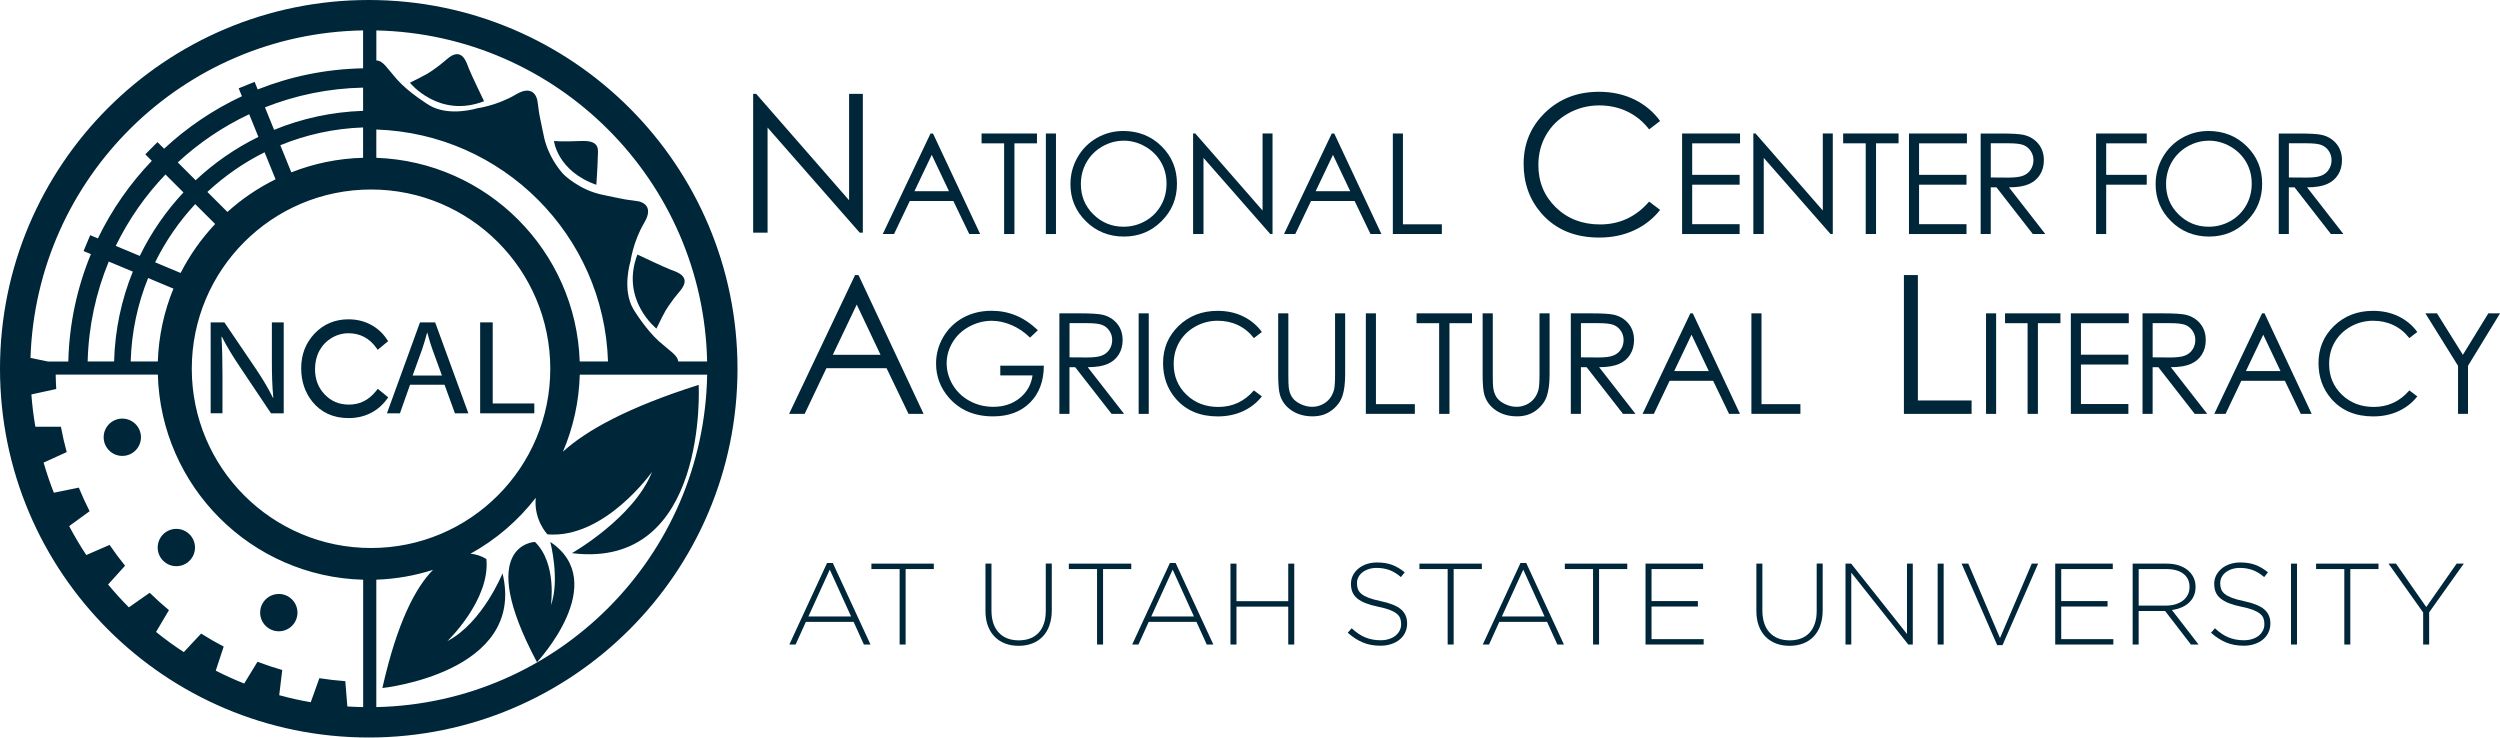 <?xml version="1.0" encoding="UTF-8"?>
<svg id="Layer_2" data-name="Layer 2" xmlns="http://www.w3.org/2000/svg" viewBox="0 0 800 236.01">
  <defs>
    <style>
      .cls-1 {
        fill: #002639;
      }
    </style>
  </defs>
  <g id="blue">
    <g>
      <g>
        <g>
          <path class="cls-1" d="M118,0C52.83,0,0,52.83,0,118s52.83,118,118,118,118-52.83,118-118S183.17,0,118,0ZM226.27,115.67h-9.23c-.26-2.06-2.55-3.23-6.06-6.35-4.37-3.88-8.25-10.31-8.25-10.31-3.82-6.37-.97-15.4-.97-15.4,0,0,.85-6.37,4.42-12.37,3.58-6.01-1.88-6.85-2.06-6.85s-3.03-.48-3.46-.48-7.61-1.53-7.61-1.53c-7.73-1.5-12.77-6.65-12.77-6.65h0c-1.19-1.29-5.03-5.87-6.3-12.39,0,0-1.53-7.18-1.53-7.61s-.48-3.27-.48-3.46-.85-5.64-6.85-2.06c-6,3.58-12.37,4.43-12.37,4.43,0,0-9.04,2.85-15.4-.97,0,0-6.43-3.88-10.31-8.25-3.24-3.65-4.38-5.98-6.61-6.08v-9.6c57.92,1.27,104.63,48.01,105.85,105.93ZM185.51,115.67c-1.2-35.42-29.68-63.92-65.09-65.17v-9.05c40.38,1.32,72.86,33.83,74.14,74.22h-9.06ZM110.48,217.97c-2.79-.2-5.56-.52-8.28-.95l-2.76,7.69c-3.42-.59-6.79-1.34-10.09-2.25l.97-8.06c-2.69-.77-5.33-1.65-7.92-2.63l-4.26,6.96c-3.11-1.23-6.14-2.61-9.1-4.11l2.54-7.71c-2.47-1.29-4.88-2.68-7.22-4.17l-5.55,5.94c-3.07-2.01-6.03-4.16-8.87-6.46l4.12-6.97c-2.13-1.77-4.18-3.62-6.16-5.56l-6.67,4.66c-2.32-2.34-4.54-4.77-6.64-7.31l5.43-6.01c-1.74-2.15-3.39-4.37-4.95-6.66l-7.46,3.24c-1.97-2.99-3.8-6.08-5.48-9.26l6.55-4.76c-1.26-2.46-2.41-4.98-3.46-7.55l-7.99,1.63c-1.24-3.14-2.33-6.36-3.28-9.64l7.4-3.36c-.73-2.66-1.35-5.37-1.86-8.11h-8.17c-.59-3.39-1.02-6.84-1.28-10.34l7.96-1.74c-.1-1.53-.15-3.06-.18-4.6h32.69c.98,35.83,29.87,64.69,65.7,65.63v40.76c-1.7-.03-3.38-.1-5.06-.2l-.65-8.11ZM13.82,147.68s0-.04-.01-.05v.05ZM50.5,115.67h-8.68c.27-9.42,2.22-18.42,5.58-26.7l8.1,3.39c-2.97,7.23-4.72,15.08-5,23.31ZM57.8,87.35l-8.16-3.41c3.36-6.84,7.69-13.1,12.83-18.62l6.38,6.36c-4.38,4.65-8.12,9.92-11.05,15.67ZM72.78,67.83l-6.42-6.41c5.43-5.06,11.6-9.35,18.31-12.69l3.51,8.64c-5.62,2.77-10.8,6.29-15.4,10.45ZM93.22,55.15l-3.52-8.68c8.22-3.37,17.14-5.36,26.49-5.69v9.71c-8.09.21-15.83,1.85-22.97,4.67ZM116.19,35.47c-10.05.33-19.65,2.46-28.48,6.08l-2.92-7.2c9.74-3.87,20.33-6.09,31.4-6.31v7.43ZM82.68,43.81c-7.38,3.62-14.14,8.31-20.07,13.87l-5.72-5.71c6.74-6.24,14.44-11.46,22.85-15.42l2.95,7.27ZM58.71,61.57c-5.61,6-10.34,12.84-13.98,20.32l-7.69-3.21c4.11-8.44,9.49-16.14,15.91-22.85l5.76,5.75ZM42.5,86.92c-3.61,8.91-5.72,18.6-5.99,28.75h-8.46c.29-11.3,2.66-22.08,6.75-31.97l7.71,3.22ZM118.73,175.36c-31.68,0-57.36-25.68-57.36-57.36s25.68-57.36,57.36-57.36,57.36,25.68,57.36,57.36-25.68,57.36-57.36,57.36ZM116.19,9.73v12.13c-11.9.22-23.26,2.6-33.73,6.76l-.98-2.43-5.1,2.07,1.03,2.54c-9.18,4.28-17.57,9.97-24.9,16.79l-2.12-2.11-3.89,3.9,2.08,2.08c-6.98,7.28-12.82,15.64-17.25,24.83l-2.47-1.03-2.12,5.08,2.35.98c-4.39,10.63-6.94,22.21-7.23,34.36h-6.52l-5.58-1.15C11.59,56.92,58.38,10.68,116.19,9.73ZM120.42,226.27v-40.77c6.31-.22,12.4-1.31,18.15-3.15-5.52,5.57-11.44,16.63-16.21,37.82,0,0,46.09-4.86,38.45-36.7,0,0-6.42,15.86-17.65,21.68,0,0,13.75-13.15,12.49-26.24,0,0-1.99-1.42-5.1-1.72,8.13-4.48,15.24-10.59,20.89-17.89-.7,7.08,3.74,11.7,3.74,11.7,18.37,1.46,33.48-20.01,33.48-20.01-5.82,14.74-25.65,26.02-25.65,26.02,43.73,5.45,40.57-53.85,40.57-53.85-22.77,7.21-36,14.61-43.44,21.38,3.25-7.6,5.15-15.92,5.39-24.65h40.76c-1,58.14-47.79,105.11-105.86,106.38Z"/>
          <path class="cls-1" d="M39.14,133.95c-3.3,0-5.97,2.67-5.97,5.97s2.67,5.97,5.97,5.97,5.97-2.68,5.97-5.97-2.68-5.97-5.97-5.97Z"/>
          <path class="cls-1" d="M56.43,169.24c-3.3,0-5.97,2.67-5.97,5.97s2.67,5.97,5.97,5.97,5.97-2.68,5.97-5.97-2.67-5.97-5.97-5.97Z"/>
          <path class="cls-1" d="M89.22,190.07c-3.3,0-5.97,2.67-5.97,5.97s2.67,5.97,5.97,5.97,5.97-2.68,5.97-5.97-2.67-5.97-5.97-5.97Z"/>
          <path class="cls-1" d="M154.9,32.38s-4.18-8.64-4.91-10.55c-.73-1.91-2.18-7.1-6.96-2.91-1.47,1.29-2.78,2.31-4.6,3.59-1.18.83-1.85,1.2-3.72,2.18-1.29.68-1.88.94-3.54,1.78,0,0,9.28,11.55,23.74,5.91Z"/>
          <path class="cls-1" d="M210.06,105.15c.82-1.67,1.08-2.26,1.75-3.56.97-1.87,1.34-2.56,2.16-3.74,1.27-1.83,2.28-3.16,3.55-4.63,4.15-4.81-1.05-6.22-2.96-6.94-1.92-.71-10.59-4.83-10.59-4.83-5.53,14.51,6.09,23.7,6.09,23.7Z"/>
          <path class="cls-1" d="M190.83,59.13s.45-6.52.45-8.67,1.18-5.61-5.28-5.34c-6.46.27-8.73,0-8.73,0,0,0,1.09,9.64,13.55,14.01Z"/>
          <path class="cls-1" d="M176.09,173.41s3.18,12.14.18,20.35c0,0,2.09-13.37-5.08-20.35,0,0-19.57.58.64,38.49,0,0,23.81-25.41,4.26-38.49Z"/>
        </g>
        <g>
          <path class="cls-1" d="M67.41,132.26v-29.1h4.39l9.98,14.72c2.31,3.41,4.11,6.48,5.59,9.46l.09-.04c-.37-3.89-.46-7.43-.46-11.96v-12.18h3.79v29.1h-4.07l-9.89-14.77c-2.17-3.24-4.25-6.56-5.82-9.72l-.14.04c.23,3.67.32,7.17.32,12v12.43h-3.79Z"/>
          <path class="cls-1" d="M120.89,124.43l-.52.65c-2.36,2.95-5.19,4.39-8.67,4.39-3.17,0-5.72-1.06-7.79-3.24-2.09-2.19-3.1-4.86-3.1-8.15,0-2.15.47-4.12,1.39-5.83.92-1.7,2.22-3.08,3.89-4.09,1.66-1.01,3.5-1.52,5.45-1.52,1.79,0,3.46.39,4.95,1.16,1.49.77,2.79,1.92,3.86,3.43l.51.71,3.34-2.76-.41-.62c-1.34-2.01-3.09-3.59-5.2-4.7-2.1-1.11-4.49-1.68-7.08-1.68-4.31,0-7.95,1.53-10.82,4.53-2.86,3-4.31,6.74-4.31,11.11,0,4.14,1.19,7.74,3.55,10.68,2.83,3.51,6.73,5.29,11.61,5.29,2.56,0,4.91-.53,6.99-1.57,2.08-1.04,3.85-2.54,5.24-4.45l.46-.62-3.33-2.72Z"/>
          <path class="cls-1" d="M131.21,123.11l-3.23,9.15h-4.16l10.58-29.1h4.85l10.63,29.1h-4.3l-3.33-9.15h-11.04ZM141.42,120.17l-3.05-8.38c-.69-1.9-1.15-3.63-1.62-5.31h-.09c-.46,1.73-.97,3.5-1.57,5.27l-3.05,8.42h9.38Z"/>
          <path class="cls-1" d="M153.65,103.16h4.02v25.95h13.31v3.15h-17.33v-29.1Z"/>
        </g>
      </g>
      <g>
        <g>
          <g>
            <path class="cls-1" d="M241.01,74.46V30.04h.97l29.73,34.05V30.04h4.4v44.42h-1l-29.49-33.64v33.64h-4.62Z"/>
            <path class="cls-1" d="M298.56,42.72l15.09,32.17h-3.49l-5.09-10.58h-13.94l-5.04,10.58h-3.61l15.29-32.17h.79ZM298.16,49.55l-5.54,11.64h11.06l-5.52-11.64Z"/>
            <path class="cls-1" d="M314.1,45.87v-3.15h17.73v3.15h-7.21v29.02h-3.3v-29.02h-7.21Z"/>
            <path class="cls-1" d="M334.68,42.72h3.23v32.17h-3.23v-32.17Z"/>
            <path class="cls-1" d="M359.38,41.91c4.9,0,9,1.63,12.3,4.88,3.3,3.25,4.95,7.25,4.95,12.01s-1.65,8.7-4.94,11.98c-3.29,3.28-7.31,4.92-12.05,4.92s-8.85-1.63-12.15-4.9c-3.3-3.27-4.95-7.22-4.95-11.85,0-3.09.75-5.95,2.26-8.59,1.5-2.64,3.55-4.7,6.15-6.2,2.6-1.49,5.41-2.24,8.43-2.24ZM359.52,45.03c-2.39,0-4.66.62-6.81,1.86-2.14,1.24-3.82,2.91-5.02,5.01-1.2,2.1-1.81,4.44-1.81,7.02,0,3.82,1.33,7.05,4,9.68,2.67,2.63,5.88,3.95,9.64,3.95,2.51,0,4.84-.61,6.97-1.82,2.14-1.21,3.8-2.87,5-4.97,1.2-2.1,1.8-4.44,1.8-7s-.6-4.86-1.8-6.93c-1.2-2.06-2.88-3.72-5.06-4.96-2.17-1.24-4.48-1.86-6.92-1.86Z"/>
            <path class="cls-1" d="M381.79,74.88v-32.17h.7l21.53,24.66v-24.66h3.19v32.17h-.73l-21.36-24.36v24.36h-3.34Z"/>
            <path class="cls-1" d="M426.96,42.72l15.09,32.17h-3.49l-5.09-10.58h-13.94l-5.04,10.58h-3.61l15.28-32.17h.79ZM426.55,49.55l-5.54,11.64h11.06l-5.52-11.64Z"/>
            <path class="cls-1" d="M445.71,42.72h3.23v29.06h12.45v3.1h-15.68v-32.17Z"/>
          </g>
          <g>
            <path class="cls-1" d="M531.24,38.71l-3.52,2.69c-1.94-2.52-4.28-4.42-7-5.72-2.72-1.3-5.72-1.95-8.98-1.95-3.56,0-6.86.85-9.9,2.55-3.04,1.7-5.39,3.99-7.06,6.86-1.67,2.87-2.5,6.1-2.5,9.68,0,5.42,1.87,9.93,5.6,13.56,3.74,3.62,8.45,5.44,14.14,5.44,6.26,0,11.49-2.44,15.7-7.31l3.52,2.66c-2.23,2.82-5.01,5-8.34,6.54-3.33,1.54-7.05,2.31-11.16,2.31-7.82,0-13.98-2.59-18.5-7.76-3.79-4.37-5.68-9.64-5.68-15.82,0-6.5,2.29-11.97,6.88-16.41,4.59-4.44,10.33-6.66,17.24-6.66,4.17,0,7.94.82,11.3,2.46,3.36,1.64,6.12,3.94,8.26,6.9Z"/>
            <path class="cls-1" d="M538.27,42.72h18.54v3.15h-15.31v10.08h15.18v3.15h-15.18v12.64h15.18v3.15h-18.41v-32.17Z"/>
            <path class="cls-1" d="M561.07,74.88v-32.17h.7l21.53,24.66v-24.66h3.19v32.17h-.73l-21.36-24.36v24.36h-3.34Z"/>
            <path class="cls-1" d="M589.81,45.86v-3.15h17.73v3.15h-7.21v29.02h-3.3v-29.02h-7.21Z"/>
            <path class="cls-1" d="M610.87,42.72h18.54v3.15h-15.31v10.08h15.18v3.15h-15.18v12.64h15.18v3.15h-18.41v-32.17Z"/>
            <path class="cls-1" d="M633.82,42.72h6.44c3.59,0,6.03.15,7.3.44,1.92.44,3.48,1.38,4.68,2.81,1.2,1.44,1.8,3.21,1.8,5.31,0,1.75-.41,3.29-1.24,4.62-.83,1.33-2.01,2.33-3.55,3.01-1.54.68-3.67,1.03-6.38,1.04l11.63,14.94h-4l-11.63-14.94h-1.83v14.94h-3.23v-32.17ZM637.05,45.86v10.93l5.57.04c2.16,0,3.75-.2,4.79-.61,1.04-.41,1.84-1.06,2.42-1.96.58-.9.87-1.9.87-3.01s-.29-2.06-.88-2.94c-.59-.88-1.36-1.51-2.31-1.89-.95-.38-2.54-.57-4.76-.57h-5.71Z"/>
            <path class="cls-1" d="M670.75,42.72h16.21v3.15h-12.98v10.08h12.98v3.15h-12.98v15.79h-3.23v-32.17Z"/>
            <path class="cls-1" d="M706.64,41.91c4.9,0,9,1.63,12.3,4.88,3.3,3.25,4.95,7.25,4.95,12.01s-1.65,8.7-4.94,11.98c-3.29,3.28-7.31,4.92-12.05,4.92s-8.85-1.63-12.15-4.9c-3.3-3.27-4.95-7.22-4.95-11.85,0-3.09.75-5.95,2.26-8.59,1.5-2.64,3.55-4.7,6.15-6.2,2.6-1.49,5.41-2.24,8.43-2.24ZM706.78,45.03c-2.39,0-4.66.62-6.81,1.86-2.14,1.24-3.82,2.91-5.02,5.01-1.2,2.1-1.81,4.44-1.81,7.02,0,3.82,1.33,7.05,4,9.68,2.66,2.63,5.88,3.95,9.64,3.95,2.51,0,4.83-.61,6.97-1.82,2.14-1.21,3.8-2.87,5-4.97,1.2-2.1,1.8-4.44,1.8-7s-.6-4.86-1.8-6.93c-1.2-2.06-2.88-3.72-5.06-4.96-2.17-1.24-4.48-1.86-6.92-1.86Z"/>
            <path class="cls-1" d="M729.21,42.72h6.44c3.59,0,6.03.15,7.3.44,1.92.44,3.48,1.38,4.68,2.81,1.2,1.44,1.8,3.21,1.8,5.31,0,1.75-.41,3.29-1.24,4.62-.83,1.33-2.01,2.33-3.55,3.01-1.54.68-3.67,1.03-6.38,1.04l11.63,14.94h-4l-11.63-14.94h-1.83v14.94h-3.23v-32.17ZM732.44,45.86v10.93l5.57.04c2.16,0,3.76-.2,4.79-.61,1.03-.41,1.84-1.06,2.42-1.96.58-.9.87-1.9.87-3.01s-.29-2.06-.88-2.94c-.59-.88-1.36-1.51-2.31-1.89-.95-.38-2.54-.57-4.76-.57h-5.71Z"/>
          </g>
          <g>
            <path class="cls-1" d="M274.72,88.02l20.83,44.42h-4.82l-7.03-14.62h-19.25l-6.96,14.62h-4.98l21.11-44.42h1.09ZM274.16,97.45l-7.66,16.08h15.27l-7.62-16.08Z"/>
            <path class="cls-1" d="M332.12,105.67l-2.51,2.36c-1.8-1.76-3.78-3.1-5.93-4.01-2.15-.91-4.24-1.37-6.28-1.37-2.54,0-4.95.62-7.25,1.86-2.29,1.24-4.07,2.92-5.33,5.04-1.26,2.12-1.89,4.36-1.89,6.72s.65,4.72,1.96,6.9c1.3,2.18,3.11,3.89,5.41,5.14,2.3,1.25,4.82,1.87,7.57,1.87,3.33,0,6.14-.93,8.45-2.8,2.3-1.87,3.67-4.29,4.09-7.26h-10.32v-3.1h13.94c-.03,4.97-1.51,8.92-4.45,11.84-2.94,2.92-6.87,4.38-11.8,4.38-5.98,0-10.72-2.03-14.21-6.08-2.68-3.12-4.03-6.73-4.03-10.82,0-3.05.77-5.88,2.31-8.51,1.54-2.62,3.65-4.68,6.33-6.16,2.68-1.48,5.72-2.22,9.11-2.22,2.74,0,5.32.49,7.74,1.48,2.42.98,4.78,2.56,7.08,4.73Z"/>
            <path class="cls-1" d="M339.02,100.27h6.44c3.59,0,6.03.15,7.3.44,1.92.44,3.48,1.38,4.68,2.81,1.2,1.44,1.8,3.21,1.8,5.31,0,1.75-.41,3.29-1.24,4.62-.83,1.33-2.01,2.33-3.55,3.01-1.54.68-3.67,1.03-6.38,1.04l11.63,14.93h-4l-11.64-14.93h-1.83v14.93h-3.23v-32.17ZM342.25,103.42v10.93l5.57.04c2.16,0,3.76-.2,4.79-.61,1.04-.41,1.84-1.06,2.42-1.96.58-.9.87-1.9.87-3.01s-.29-2.06-.88-2.94c-.59-.88-1.36-1.51-2.31-1.89-.96-.38-2.54-.57-4.76-.57h-5.71Z"/>
            <path class="cls-1" d="M364.37,100.27h3.23v32.17h-3.23v-32.17Z"/>
            <path class="cls-1" d="M403.79,106.24l-2.55,1.95c-1.41-1.82-3.1-3.2-5.07-4.14-1.97-.94-4.14-1.41-6.5-1.41-2.58,0-4.97.62-7.17,1.85-2.2,1.23-3.9,2.89-5.11,4.96-1.21,2.08-1.81,4.41-1.81,7.01,0,3.92,1.35,7.19,4.06,9.82,2.71,2.62,6.12,3.94,10.24,3.94,4.53,0,8.32-1.76,11.37-5.29l2.55,1.92c-1.61,2.04-3.63,3.62-6.04,4.73-2.41,1.12-5.11,1.67-8.08,1.67-5.66,0-10.12-1.87-13.39-5.62-2.74-3.16-4.11-6.98-4.11-11.46,0-4.71,1.66-8.67,4.98-11.88,3.32-3.21,7.48-4.82,12.48-4.82,3.02,0,5.75.59,8.18,1.78,2.43,1.19,4.43,2.85,5.98,5Z"/>
            <path class="cls-1" d="M409.04,100.27h3.23v19.42c0,2.3.04,3.74.13,4.31.16,1.27.53,2.33,1.12,3.18.59.85,1.49,1.57,2.71,2.14,1.22.58,2.44.86,3.67.86,1.07,0,2.1-.23,3.08-.68.98-.45,1.8-1.08,2.46-1.88.66-.8,1.14-1.77,1.45-2.91.22-.82.33-2.49.33-5.03v-19.42h3.23v19.42c0,2.87-.28,5.19-.85,6.96-.57,1.77-1.7,3.31-3.39,4.62-1.69,1.31-3.74,1.97-6.15,1.97-2.61,0-4.85-.62-6.71-1.86-1.86-1.24-3.11-2.88-3.74-4.92-.4-1.25-.59-3.51-.59-6.78v-19.42Z"/>
            <path class="cls-1" d="M437.07,100.27h3.23v29.06h12.45v3.1h-15.68v-32.17Z"/>
            <path class="cls-1" d="M453.31,103.42v-3.15h17.73v3.15h-7.21v29.02h-3.3v-29.02h-7.21Z"/>
            <path class="cls-1" d="M474.46,100.27h3.23v19.42c0,2.3.04,3.74.13,4.31.16,1.27.54,2.33,1.12,3.18.59.85,1.49,1.57,2.71,2.14,1.22.58,2.44.86,3.67.86,1.07,0,2.1-.23,3.08-.68.98-.45,1.8-1.08,2.46-1.88.66-.8,1.14-1.77,1.45-2.91.22-.82.33-2.49.33-5.03v-19.42h3.23v19.42c0,2.87-.28,5.19-.85,6.96-.56,1.77-1.69,3.31-3.39,4.62-1.69,1.31-3.74,1.97-6.15,1.97-2.61,0-4.85-.62-6.71-1.86-1.86-1.24-3.11-2.88-3.74-4.92-.4-1.25-.59-3.51-.59-6.78v-19.42Z"/>
            <path class="cls-1" d="M502.67,100.27h6.44c3.59,0,6.03.15,7.3.44,1.92.44,3.48,1.38,4.68,2.81,1.2,1.44,1.8,3.21,1.8,5.31,0,1.75-.41,3.29-1.24,4.62-.83,1.33-2.01,2.33-3.55,3.01-1.54.68-3.67,1.03-6.38,1.04l11.63,14.93h-4l-11.63-14.93h-1.83v14.93h-3.23v-32.17ZM505.9,103.42v10.93l5.57.04c2.16,0,3.76-.2,4.79-.61,1.03-.41,1.84-1.06,2.42-1.96.58-.9.87-1.9.87-3.01s-.29-2.06-.88-2.94c-.59-.88-1.36-1.51-2.31-1.89-.95-.38-2.54-.57-4.76-.57h-5.71Z"/>
            <path class="cls-1" d="M541.7,100.27l15.09,32.17h-3.49l-5.09-10.58h-13.94l-5.04,10.58h-3.61l15.29-32.17h.79ZM541.29,107.1l-5.54,11.64h11.06l-5.52-11.64Z"/>
            <path class="cls-1" d="M560.45,100.27h3.23v29.06h12.45v3.1h-15.68v-32.17Z"/>
          </g>
          <g>
            <path class="cls-1" d="M609.26,88.02h4.46v40.13h17.19v4.29h-21.66v-44.42Z"/>
            <path class="cls-1" d="M635.53,100.27h3.23v32.17h-3.23v-32.17Z"/>
            <path class="cls-1" d="M641.61,103.42v-3.15h17.73v3.15h-7.21v29.02h-3.3v-29.02h-7.21Z"/>
            <path class="cls-1" d="M662.67,100.27h18.54v3.15h-15.31v10.08h15.18v3.15h-15.18v12.64h15.18v3.15h-18.41v-32.17Z"/>
            <path class="cls-1" d="M685.62,100.27h6.44c3.59,0,6.03.15,7.3.44,1.92.44,3.48,1.38,4.68,2.81,1.2,1.44,1.8,3.21,1.8,5.31,0,1.75-.41,3.29-1.24,4.62-.83,1.33-2.01,2.33-3.55,3.01-1.54.68-3.67,1.03-6.38,1.04l11.63,14.93h-4l-11.63-14.93h-1.83v14.93h-3.23v-32.17ZM688.85,103.42v10.93l5.57.04c2.16,0,3.75-.2,4.79-.61,1.03-.41,1.84-1.06,2.42-1.96.58-.9.87-1.9.87-3.01s-.29-2.06-.88-2.94c-.59-.88-1.36-1.51-2.31-1.89-.95-.38-2.54-.57-4.76-.57h-5.71Z"/>
            <path class="cls-1" d="M724.65,100.27l15.09,32.17h-3.49l-5.09-10.58h-13.94l-5.04,10.58h-3.61l15.29-32.17h.79ZM724.24,107.1l-5.54,11.64h11.06l-5.52-11.64Z"/>
            <path class="cls-1" d="M773.53,106.24l-2.55,1.95c-1.41-1.82-3.1-3.2-5.07-4.14-1.97-.94-4.14-1.41-6.5-1.41-2.58,0-4.97.62-7.17,1.85-2.2,1.23-3.9,2.89-5.11,4.96-1.21,2.08-1.81,4.41-1.81,7.01,0,3.92,1.35,7.19,4.06,9.82,2.7,2.62,6.12,3.94,10.24,3.94,4.53,0,8.32-1.76,11.37-5.29l2.55,1.92c-1.61,2.04-3.63,3.62-6.04,4.73-2.41,1.12-5.11,1.67-8.08,1.67-5.66,0-10.12-1.87-13.39-5.62-2.74-3.16-4.11-6.98-4.11-11.46,0-4.71,1.66-8.67,4.98-11.88,3.32-3.21,7.48-4.82,12.48-4.82,3.02,0,5.75.59,8.18,1.78,2.43,1.19,4.43,2.85,5.98,5Z"/>
            <path class="cls-1" d="M776.12,100.27h3.72l8.28,13.27,8.15-13.27h3.74l-10.25,16.79v15.37h-3.19v-15.37l-10.45-16.79Z"/>
          </g>
        </g>
        <g>
          <path class="cls-1" d="M276.45,206.25l-3.29-7.25h-15.28l-3.29,7.25h-2l12.06-26.08h1.85l12.06,26.08h-2.11ZM265.53,182.28l-6.84,14.98h13.65l-6.81-14.98Z"/>
          <path class="cls-1" d="M289.8,182.1v24.15h-1.92v-24.15h-9.03v-1.74h19.97v1.74h-9.03Z"/>
          <path class="cls-1" d="M335.81,200.17c-.52,1.42-1.25,2.61-2.18,3.57-.94.96-2.05,1.69-3.35,2.18-1.29.49-2.73.74-4.31.74s-2.98-.24-4.27-.72c-1.29-.48-2.42-1.2-3.37-2.15-.95-.95-1.68-2.11-2.2-3.5-.52-1.38-.78-2.98-.78-4.81v-15.13h1.92v14.94c0,3.08.77,5.46,2.31,7.12,1.54,1.66,3.69,2.5,6.45,2.5,1.31,0,2.49-.2,3.55-.59,1.06-.39,1.97-.99,2.72-1.78.75-.79,1.33-1.78,1.74-2.96.41-1.18.61-2.55.61-4.11v-15.13h1.92v14.91c0,1.85-.26,3.48-.78,4.9Z"/>
          <path class="cls-1" d="M352.98,182.1v24.15h-1.92v-24.15h-9.03v-1.74h19.97v1.74h-9.03Z"/>
          <path class="cls-1" d="M386.16,206.25l-3.29-7.25h-15.28l-3.29,7.25h-2l12.06-26.08h1.85l12.06,26.08h-2.11ZM375.25,182.28l-6.84,14.98h13.65l-6.81-14.98Z"/>
          <path class="cls-1" d="M412.24,206.25v-12.13h-16.57v12.13h-1.92v-25.89h1.92v12.02h16.57v-12.02h1.92v25.89h-1.92Z"/>
          <path class="cls-1" d="M449.65,202.43c-.43.88-1.02,1.62-1.78,2.24-.75.62-1.65,1.1-2.7,1.44-1.05.35-2.2.52-3.46.52-2.07,0-3.94-.35-5.6-1.04-1.66-.69-3.27-1.73-4.83-3.11l1.26-1.44c.71.67,1.42,1.24,2.13,1.72.7.48,1.42.88,2.16,1.18.74.31,1.52.54,2.33.7.81.16,1.7.24,2.66.24s1.85-.13,2.66-.39,1.5-.62,2.07-1.07c.57-.46,1.01-1,1.33-1.63.32-.63.48-1.31.48-2.05v-.07c0-.69-.1-1.31-.31-1.85-.21-.54-.59-1.04-1.15-1.48s-1.3-.84-2.24-1.2c-.94-.36-2.15-.68-3.62-.98-1.55-.32-2.89-.7-3.99-1.13-1.11-.43-2.02-.94-2.72-1.52-.7-.58-1.22-1.25-1.54-2.02-.32-.76-.48-1.64-.48-2.63v-.07c0-.96.21-1.86.63-2.68.42-.83,1-1.55,1.74-2.16.74-.62,1.62-1.1,2.63-1.44,1.01-.34,2.12-.52,3.33-.52,1.87,0,3.5.26,4.86.78,1.37.52,2.71,1.31,4.01,2.37l-1.22,1.52c-1.23-1.06-2.47-1.81-3.72-2.26-1.25-.44-2.58-.67-4.01-.67-.96,0-1.83.13-2.61.39-.78.26-1.44.61-2,1.05-.55.44-.98.96-1.28,1.55-.3.59-.44,1.22-.44,1.89v.07c0,.69.1,1.31.31,1.87.21.55.59,1.06,1.15,1.52.55.46,1.33.87,2.31,1.24s2.24.72,3.77,1.04c3.01.62,5.18,1.49,6.51,2.61,1.33,1.12,2,2.63,2,4.53v.07c0,1.04-.22,1.99-.65,2.87Z"/>
          <path class="cls-1" d="M465.17,182.1v24.15h-1.92v-24.15h-9.03v-1.74h19.97v1.74h-9.03Z"/>
          <path class="cls-1" d="M498.35,206.25l-3.29-7.25h-15.28l-3.29,7.25h-2l12.06-26.08h1.85l12.06,26.08h-2.11ZM487.44,182.28l-6.84,14.98h13.65l-6.81-14.98Z"/>
          <path class="cls-1" d="M511.7,182.1v24.15h-1.92v-24.15h-9.03v-1.74h19.97v1.74h-9.03Z"/>
          <path class="cls-1" d="M526.57,206.25v-25.89h18.42v1.74h-16.5v10.25h14.83v1.74h-14.83v10.43h16.68v1.74h-18.61Z"/>
          <path class="cls-1" d="M582.5,200.17c-.52,1.42-1.25,2.61-2.18,3.57-.94.96-2.05,1.69-3.35,2.18-1.29.49-2.73.74-4.31.74s-2.98-.24-4.27-.72c-1.29-.48-2.42-1.2-3.37-2.15-.95-.95-1.68-2.11-2.2-3.5-.52-1.38-.78-2.98-.78-4.81v-15.13h1.92v14.94c0,3.08.77,5.46,2.31,7.12,1.54,1.66,3.69,2.5,6.45,2.5,1.31,0,2.49-.2,3.55-.59,1.06-.39,1.97-.99,2.72-1.78.75-.79,1.33-1.78,1.74-2.96.41-1.18.61-2.55.61-4.11v-15.13h1.92v14.91c0,1.85-.26,3.48-.78,4.9Z"/>
          <path class="cls-1" d="M610.65,206.25l-18.24-23.01v23.01h-1.85v-25.89h1.81l17.87,22.53v-22.53h1.85v25.89h-1.44Z"/>
          <path class="cls-1" d="M620.05,206.25v-25.89h1.92v25.89h-1.92Z"/>
          <path class="cls-1" d="M640.8,206.44h-1.7l-11.39-26.08h2.15l10.14,23.82,10.17-23.82h2.03l-11.39,26.08Z"/>
          <path class="cls-1" d="M657.67,206.25v-25.89h18.42v1.74h-16.5v10.25h14.83v1.74h-14.83v10.43h16.68v1.74h-18.61Z"/>
          <path class="cls-1" d="M701.09,206.25l-8.25-10.73h-8.47v10.73h-1.92v-25.89h10.88c1.41,0,2.68.18,3.81.54,1.13.36,2.1.86,2.9,1.52.8.65,1.42,1.43,1.87,2.33.44.9.67,1.89.67,2.98v.07c0,1.09-.19,2.05-.57,2.9-.38.85-.91,1.58-1.59,2.2-.68.62-1.48,1.12-2.4,1.5-.92.38-1.93.65-3.01.8l8.54,11.06h-2.44ZM700.65,187.78c0-1.76-.65-3.14-1.94-4.16-1.29-1.01-3.13-1.52-5.49-1.52h-8.84v11.69h8.73c1.09,0,2.09-.14,3.01-.41.92-.27,1.72-.66,2.39-1.17s1.19-1.13,1.57-1.86c.38-.73.57-1.56.57-2.51v-.07Z"/>
          <path class="cls-1" d="M725.89,202.43c-.43.88-1.02,1.62-1.78,2.24-.75.62-1.65,1.1-2.7,1.44-1.05.35-2.2.52-3.46.52-2.07,0-3.94-.35-5.6-1.04-1.66-.69-3.27-1.73-4.83-3.11l1.26-1.44c.71.67,1.42,1.24,2.13,1.72.7.48,1.42.88,2.16,1.18.74.31,1.52.54,2.33.7.81.16,1.7.24,2.66.24s1.85-.13,2.66-.39,1.5-.62,2.07-1.07c.57-.46,1.01-1,1.33-1.63.32-.63.48-1.31.48-2.05v-.07c0-.69-.1-1.31-.31-1.85-.21-.54-.59-1.04-1.15-1.48s-1.3-.84-2.24-1.2c-.94-.36-2.15-.68-3.62-.98-1.55-.32-2.89-.7-3.99-1.13-1.11-.43-2.02-.94-2.72-1.52-.7-.58-1.22-1.25-1.54-2.02-.32-.76-.48-1.64-.48-2.63v-.07c0-.96.21-1.86.63-2.68.42-.83,1-1.55,1.74-2.16.74-.62,1.62-1.1,2.63-1.44,1.01-.34,2.12-.52,3.33-.52,1.87,0,3.5.26,4.86.78,1.37.52,2.71,1.31,4.01,2.37l-1.22,1.52c-1.23-1.06-2.47-1.81-3.72-2.26-1.25-.44-2.58-.67-4.01-.67-.96,0-1.83.13-2.61.39-.78.26-1.44.61-2,1.05-.55.44-.98.96-1.28,1.55-.3.59-.44,1.22-.44,1.89v.07c0,.69.1,1.31.31,1.87.21.55.59,1.06,1.15,1.52.55.46,1.33.87,2.31,1.24s2.24.72,3.77,1.04c3.01.62,5.18,1.49,6.51,2.61,1.33,1.12,2,2.63,2,4.53v.07c0,1.04-.22,1.99-.65,2.87Z"/>
          <path class="cls-1" d="M733.12,206.25v-25.89h1.92v25.89h-1.92Z"/>
          <path class="cls-1" d="M752.1,182.1v24.15h-1.92v-24.15h-9.03v-1.74h19.97v1.74h-9.03Z"/>
          <path class="cls-1" d="M777.33,195.97v10.28h-1.92v-10.25l-11.1-15.65h2.4l9.69,13.91,9.73-13.91h2.29l-11.1,15.61Z"/>
        </g>
      </g>
    </g>
  </g>
</svg>